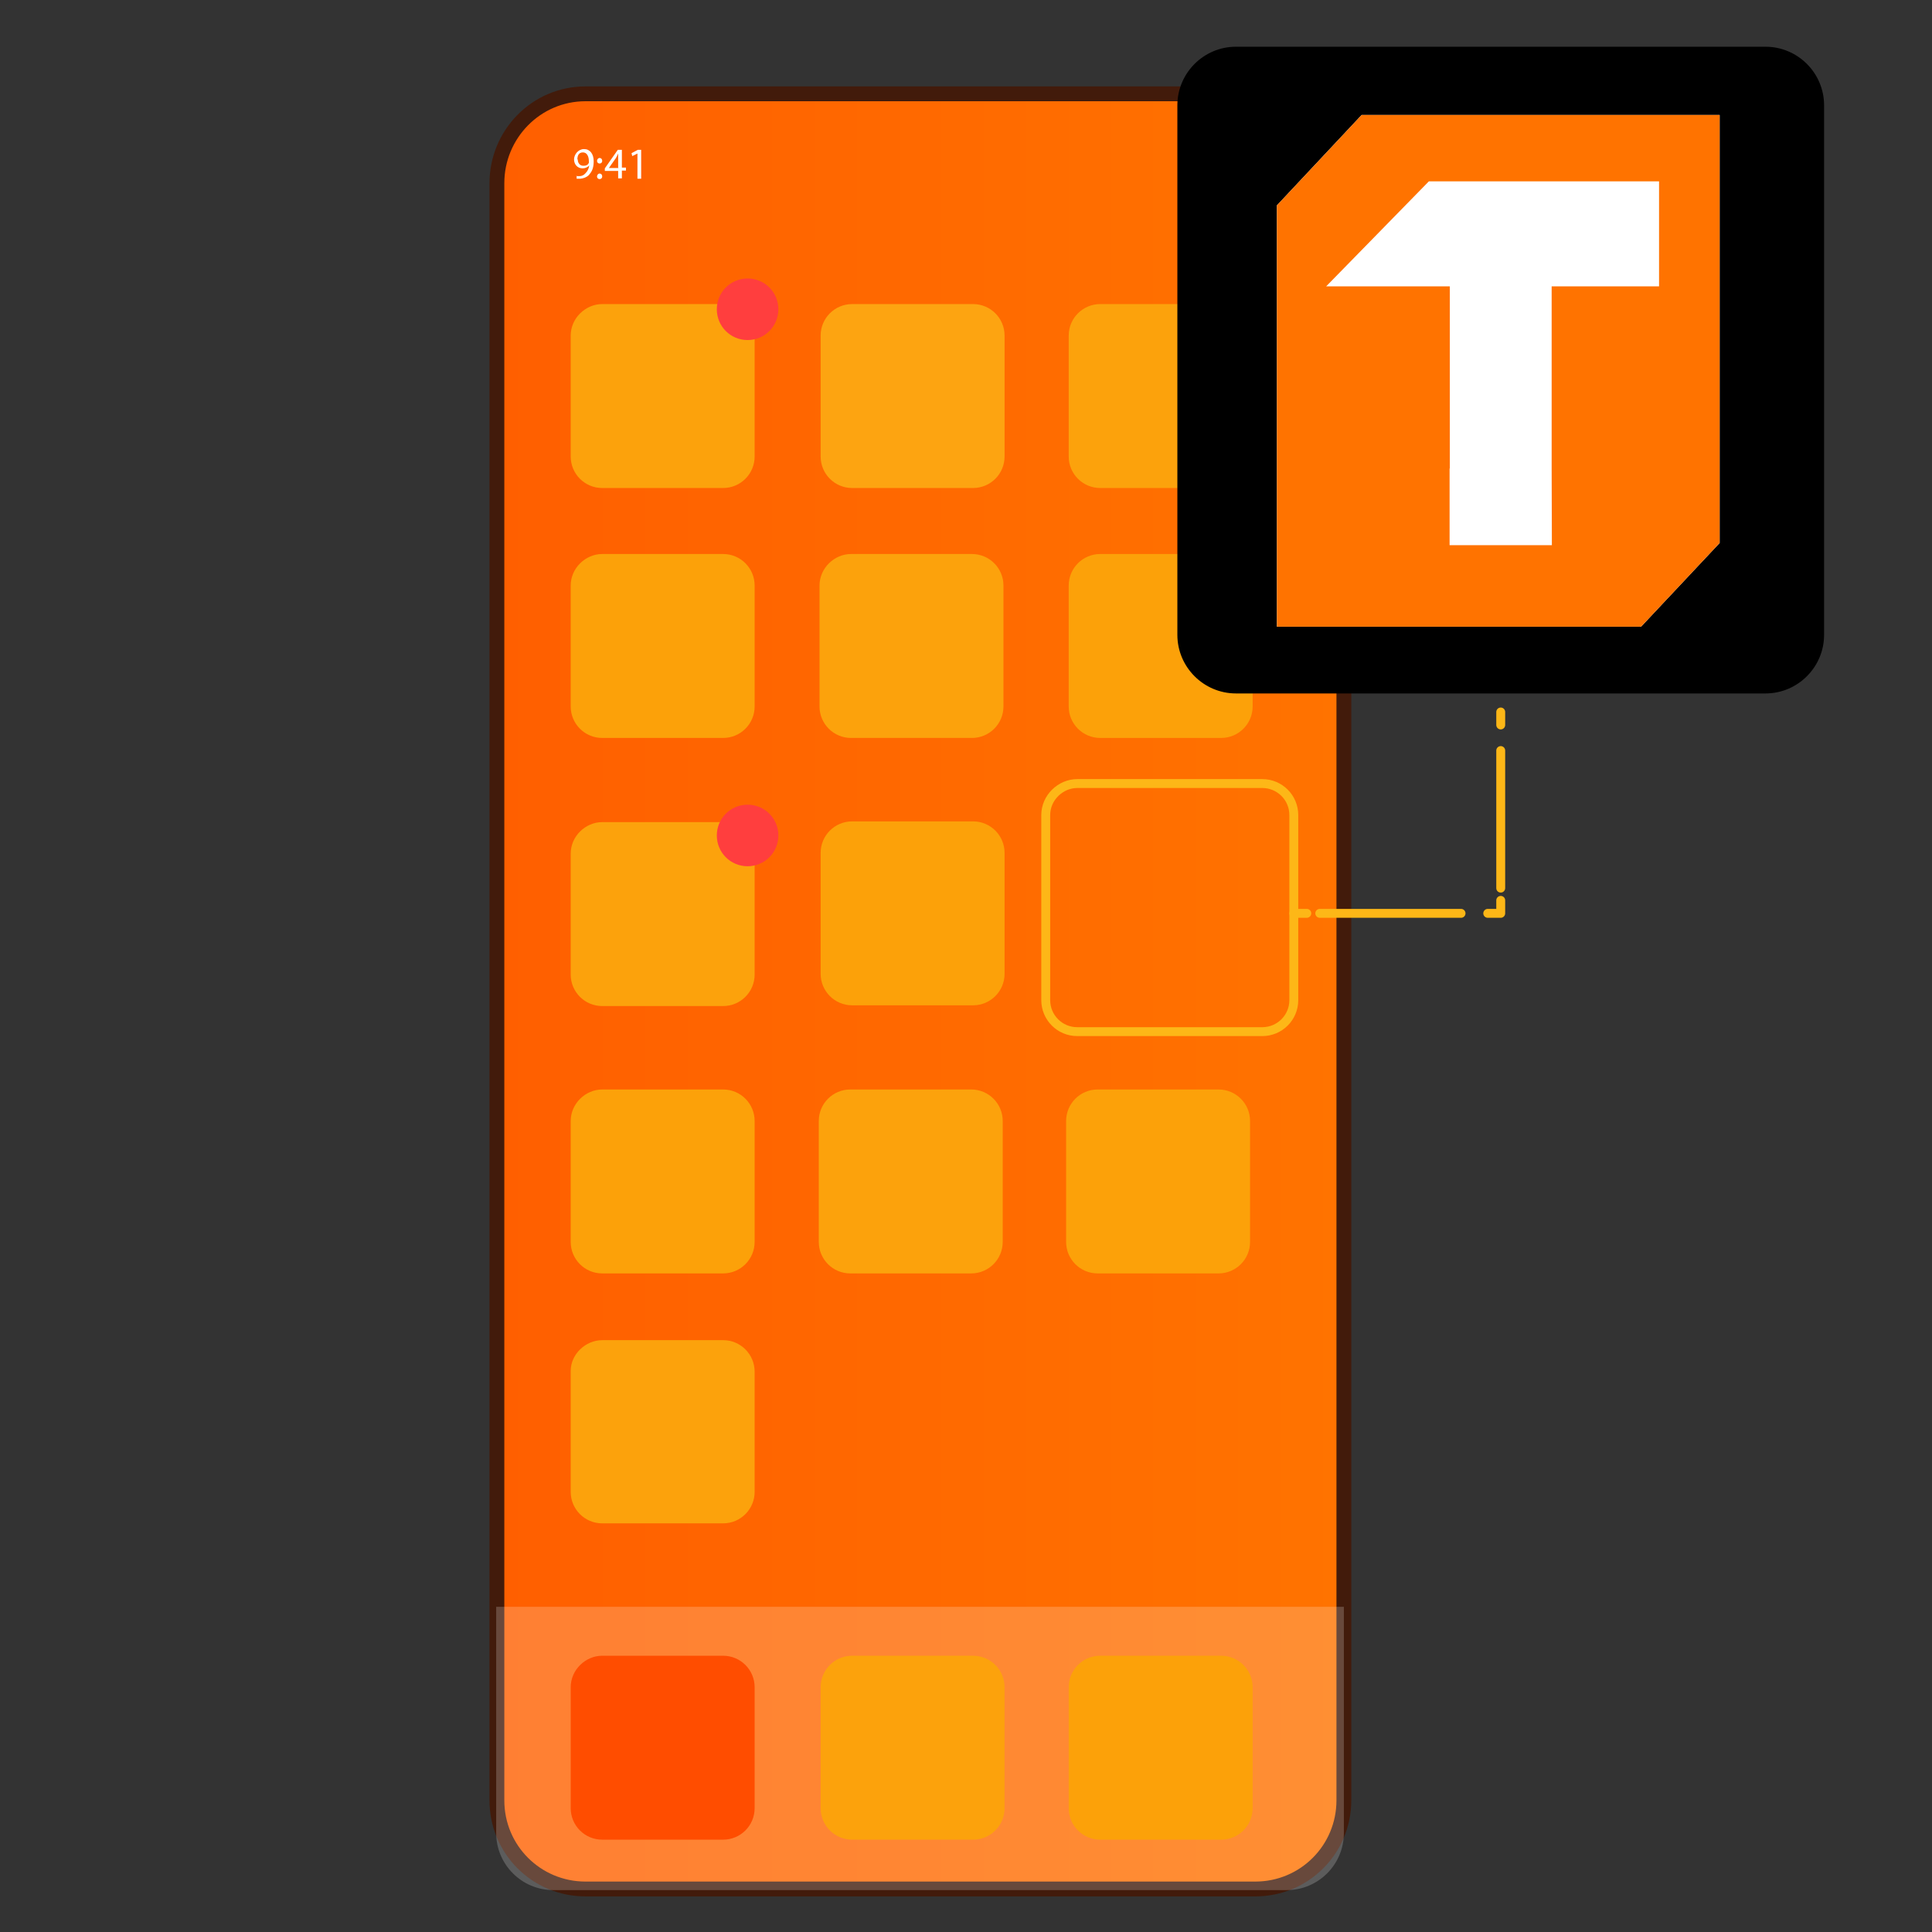 <svg width="521" height="521" viewBox="0 0 521 521" fill="none" xmlns="http://www.w3.org/2000/svg">
<rect x="0" y="0" width="521" height="521" fill="#333333" stroke="none"/>
<path d="M157.9 25.3H338.5C351.7 25.3 362.4 35.9 362.4 49.2V485.5C362.4 498.7 351.8 509.4 338.5 509.4H157.9C144.7 509.4 134 498.8 134 485.5V49.4C134 36.2 144.6 25.3 157.9 25.3Z" fill="url(#paint0_linear_7023_41587)" stroke="#421B0B" stroke-width="4" stroke-miterlimit="10"/>
<path d="M290.5 211.3H340.4C345.1 211.3 348.9 215.1 348.9 219.8V269.7C348.9 274.4 345.1 278.2 340.4 278.2H290.5C285.8 278.2 282 274.4 282 269.7V219.8C282 215.1 286 211.3 290.5 211.3Z" stroke="#FDB717" stroke-width="2.4" stroke-linecap="round" stroke-linejoin="round"/>
<path opacity="0.2" d="M362.401 433.3V494.3C362.401 502.8 355.501 509.7 347.001 509.7H149.201C140.701 509.7 133.801 502.8 133.801 494.3V433.3" fill="white"/>
<path d="M162.4 446.5H195C199.7 446.5 203.5 450.3 203.5 455V487.6C203.5 492.3 199.7 496.1 195 496.1H162.4C157.7 496.1 153.9 492.3 153.9 487.6V455C153.9 450.3 157.9 446.5 162.4 446.5Z" fill="#FF4D00"/>
<path d="M229.801 446.5H262.401C267.101 446.5 270.901 450.3 270.901 455V487.6C270.901 492.3 267.101 496.1 262.401 496.1H229.801C225.101 496.1 221.301 492.3 221.301 487.6V455C221.301 450.3 225.101 446.5 229.801 446.5Z" fill="#FCA20C"/>
<path d="M296.699 446.5H329.299C333.999 446.5 337.799 450.3 337.799 455V487.6C337.799 492.3 333.999 496.1 329.299 496.1H296.699C291.999 496.1 288.199 492.3 288.199 487.6V455C288.199 450.3 291.999 446.5 296.699 446.5Z" fill="#FCA109"/>
<path d="M404.699 192V195.5" stroke="#FDB717" stroke-width="2.4" stroke-linecap="round" stroke-linejoin="round"/>
<path d="M404.699 202.4V239.5" stroke="#FDB717" stroke-width="2.4" stroke-linecap="round" stroke-linejoin="round"/>
<path d="M404.699 242.8V246.3H401.199" stroke="#FDB717" stroke-width="2.4" stroke-linecap="round" stroke-linejoin="round"/>
<path d="M394 246.3H355.9" stroke="#FDB717" stroke-width="2.4" stroke-linecap="round" stroke-linejoin="round"/>
<path d="M352.4 246.3H348.9" stroke="#FDB717" stroke-width="2.4" stroke-linecap="round" stroke-linejoin="round"/>
<path d="M229.801 82H262.401C267.101 82 270.901 85.8 270.901 90.5V123.1C270.901 127.8 267.101 131.6 262.401 131.6H229.801C225.101 131.6 221.301 127.8 221.301 123.1V90.5C221.301 85.8 225.101 82 229.801 82Z" fill="#FDA411"/>
<path d="M162.4 149.4H195C199.7 149.4 203.5 153.2 203.5 157.9V190.5C203.5 195.2 199.7 199 195 199H162.4C157.7 199 153.9 195.2 153.9 190.5V157.9C153.9 153.2 157.9 149.4 162.4 149.4Z" fill="#FCA109"/>
<path d="M296.699 149.4H329.299C333.999 149.4 337.799 153.2 337.799 157.9V190.5C337.799 195.2 333.999 199 329.299 199H296.699C291.999 199 288.199 195.2 288.199 190.5V157.9C288.199 153.2 291.999 149.4 296.699 149.4Z" fill="#FCA109"/>
<path d="M229.5 149.4H262.1C266.8 149.4 270.6 153.2 270.6 157.9V190.5C270.6 195.2 266.8 199 262.1 199H229.5C224.8 199 221 195.2 221 190.5V157.9C221 153.2 225 149.4 229.5 149.4Z" fill="#FCA20C"/>
<path d="M162.4 293.8H195C199.7 293.8 203.5 297.6 203.5 302.3V334.9C203.5 339.6 199.7 343.4 195 343.4H162.4C157.7 343.4 153.9 339.6 153.9 334.9V302.3C153.9 297.6 157.9 293.8 162.4 293.8Z" fill="#FCA109"/>
<path d="M162.4 361.4H195C199.7 361.4 203.5 365.2 203.5 369.9V402.3C203.5 407 199.7 410.8 195 410.8H162.4C157.7 410.8 153.9 407 153.9 402.3V369.7C153.9 365.2 157.9 361.4 162.4 361.4Z" fill="#FCA20C"/>
<path d="M229.801 221.5H262.401C267.101 221.5 270.901 225.3 270.901 230V262.6C270.901 267.3 267.101 271.1 262.401 271.1H229.801C225.101 271.1 221.301 267.3 221.301 262.6V230C221.301 225.3 225.101 221.5 229.801 221.5Z" fill="#FCA109"/>
<path d="M296 293.8H328.6C333.3 293.8 337.1 297.6 337.1 302.3V334.9C337.1 339.6 333.3 343.4 328.6 343.4H296C291.3 343.4 287.5 339.6 287.5 334.9V302.3C287.5 297.6 291.3 293.8 296 293.8Z" fill="#FCA109"/>
<path d="M229.301 293.8H261.901C266.601 293.8 270.401 297.6 270.401 302.3V334.9C270.401 339.6 266.601 343.4 261.901 343.4H229.301C224.601 343.4 220.801 339.6 220.801 334.9V302.3C220.801 297.6 224.601 293.8 229.301 293.8Z" fill="#FCA20C"/>
<path d="M162.4 221.7H195C199.7 221.7 203.5 225.5 203.5 230.2V262.8C203.5 267.5 199.7 271.3 195 271.3H162.4C157.7 271.3 153.9 267.5 153.9 262.8V230.2C153.9 225.5 157.9 221.7 162.4 221.7Z" fill="#FCA20C"/>
<path d="M201.601 233.6C206.201 233.6 209.901 229.9 209.901 225.3C209.901 220.7 206.201 217 201.601 217C197.001 217 193.301 220.7 193.301 225.3C193.301 229.9 197.001 233.6 201.601 233.6Z" fill="#FF3E3E"/>
<path d="M162.4 82H195C199.7 82 203.5 85.8 203.5 90.5V123.1C203.5 127.8 199.7 131.6 195 131.6H162.4C157.7 131.6 153.9 127.8 153.9 123.1V90.5C153.9 85.8 157.9 82 162.4 82Z" fill="#FCA20C"/>
<path d="M296.699 82H329.299C333.999 82 337.799 85.8 337.799 90.5V123.1C337.799 127.8 333.999 131.6 329.299 131.6H296.699C291.999 131.6 288.199 127.8 288.199 123.1V90.5C288.199 85.8 291.999 82 296.699 82Z" fill="#FCA20C"/>
<path d="M201.601 91.7C206.201 91.7 209.901 88 209.901 83.4C209.901 78.8 206.201 75.1 201.601 75.1C197.001 75.1 193.301 78.8 193.301 83.4C193.301 88 197.001 91.7 201.601 91.7Z" fill="#FF3E3E"/>
<path d="M333.3 12.6H476.1C484.8 12.6 491.9 19.7 491.9 28.4V171.2C491.9 179.9 484.8 187 476.1 187H333.3C324.6 187 317.5 179.9 317.5 171.2V28.4C317.5 19.7 324.6 12.6 333.3 12.6Z" fill="black"/>
<path d="M367.187 31.012L344.346 55.383V169H442.539L463.732 146.424V31.012H367.187Z" fill="white"/>
<path d="M367.187 31.012L344.346 55.383V169H442.539L463.732 146.424V31.012H367.187ZM447.395 77.224H418.432V126.35L418.491 147.013H390.911V126.35H390.97V77.224H357.621L385.318 48.908H447.395V77.224Z" fill="#FF7300"/>
<path d="M155.401 47.5C155.601 47.5 155.901 47.5 156.301 47.5C156.901 47.5 157.501 47.2 157.901 46.7C158.401 46.2 158.801 45.5 158.901 44.6C158.501 45.1 157.801 45.4 157.101 45.4C155.701 45.4 154.801 44.3 154.801 43C154.801 41.7 155.901 40.2 157.501 40.2C159.101 40.2 160.101 41.5 160.101 43.5C160.101 45.5 159.501 46.4 158.801 47.2C158.201 47.8 157.401 48.1 156.501 48.2C156.101 48.2 155.801 48.2 155.501 48.2V47.3L155.401 47.5ZM155.801 43C155.801 44 156.401 44.7 157.301 44.7C158.201 44.7 158.601 44.4 158.801 43.9C158.801 43.9 158.801 43.7 158.801 43.5C158.801 42.2 158.301 41.1 157.201 41.1C156.101 41.1 155.701 41.9 155.701 43H155.801Z" fill="white"/>
<path d="M161 43.4C161 43 161.3 42.6 161.7 42.6C162.1 42.6 162.4 42.9 162.4 43.4C162.4 43.8 162.1 44.1 161.7 44.1C161.3 44.1 161 43.8 161 43.4ZM161 47.6C161 47.2 161.3 46.8 161.7 46.8C162.1 46.8 162.4 47.1 162.4 47.6C162.4 48 162.1 48.3 161.7 48.3C161.3 48.3 161 48 161 47.6Z" fill="white"/>
<path d="M166.702 48.2V46.1H163.102V45.4L166.602 40.4H167.702V45.2H168.802V46H167.702V48.1H166.702V48.2ZM166.702 45.2V42.6C166.702 42.2 166.702 41.8 166.702 41.4C166.502 41.9 166.302 42.2 166.102 42.6L164.202 45.3H166.802L166.702 45.2Z" fill="white"/>
<path d="M171.901 41.4L170.501 42.1L170.301 41.3L172.001 40.4H172.901V48.2H171.901V41.4Z" fill="white"/>
<defs>
<linearGradient id="paint0_linear_7023_41587" x1="134" y1="267.3" x2="362.4" y2="267.3" gradientUnits="userSpaceOnUse">
<stop stop-color="#FF5F00"/>
<stop offset="1" stop-color="#FF7300"/>
</linearGradient>
</defs>
</svg>
